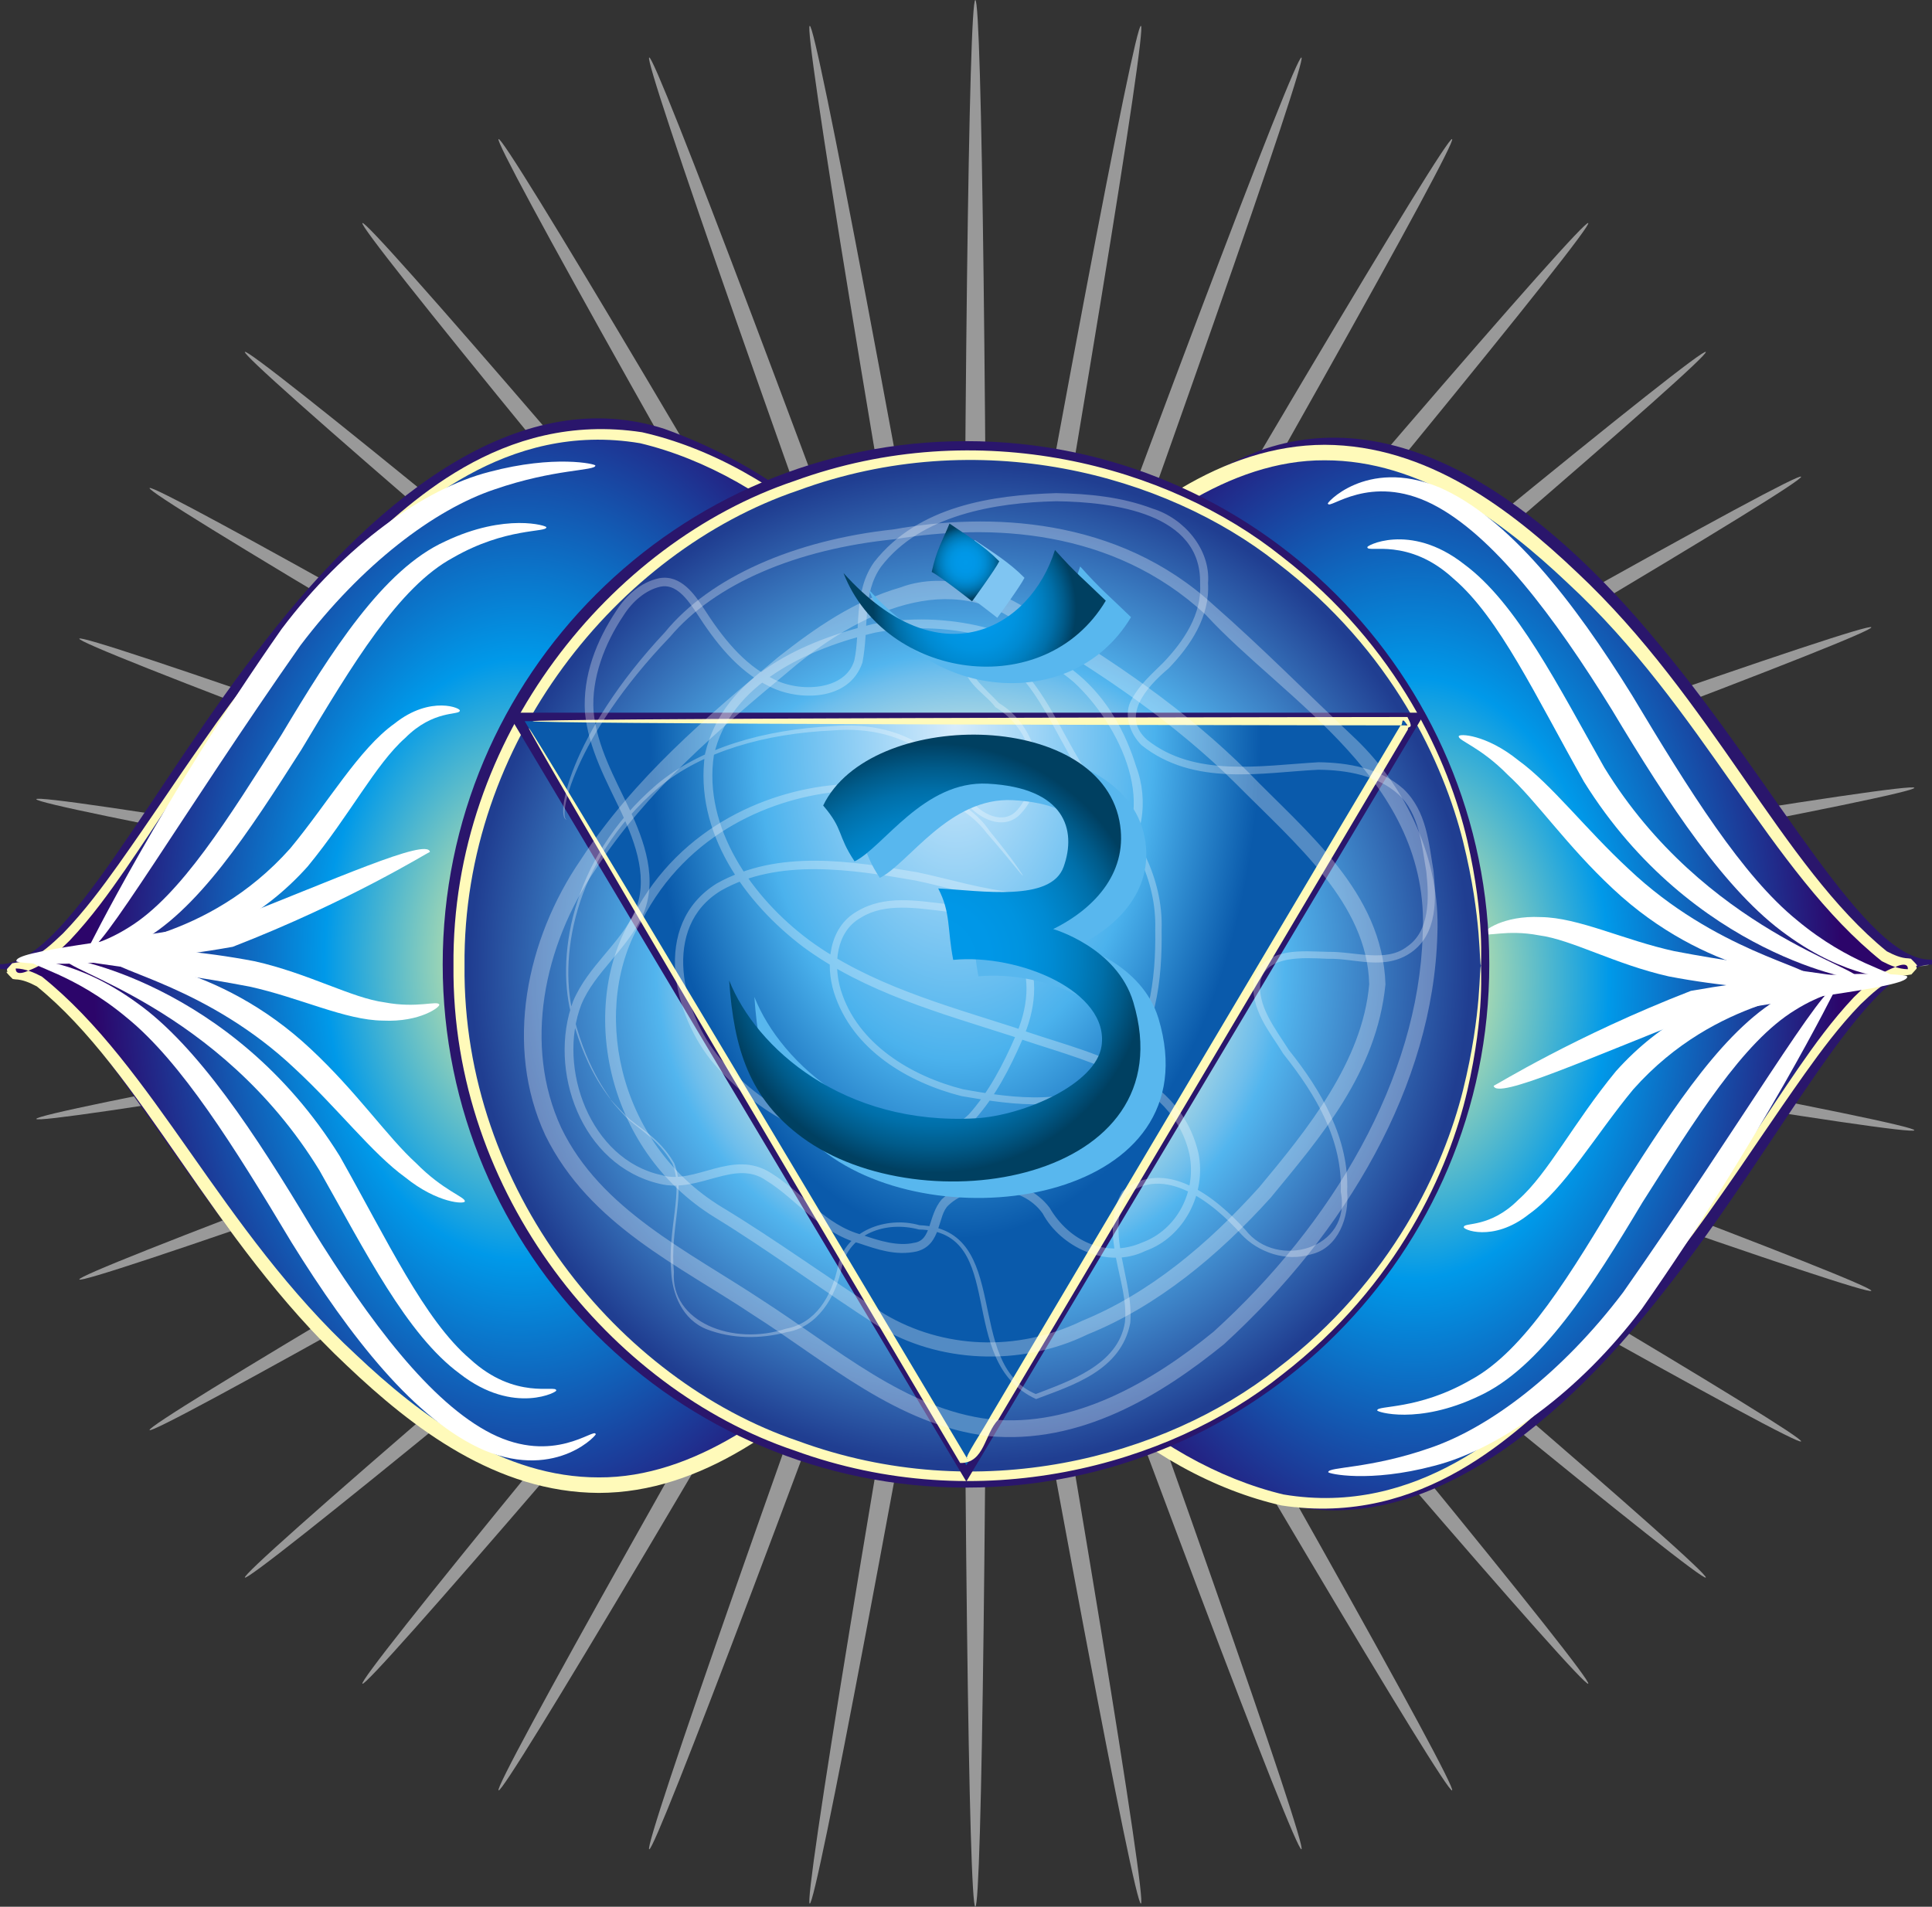 <!-- Generator: Adobe Illustrator 22.1.0, SVG Export Plug-In  -->
<svg version="1.1"
	 xmlns="http://www.w3.org/2000/svg" xmlns:xlink="http://www.w3.org/1999/xlink" xmlns:a="http://ns.adobe.com/AdobeSVGViewerExtensions/3.0/"
	 x="0px" y="0px" width="325.984px" height="321.771px" viewBox="0 0 325.984 321.771"
	 style="enable-background:new 0 0 325.984 321.771;" xml:space="preserve">
<rect x="0" y="0" width="325.984" height="321.771" fill="#333333" stroke="none"/>
<style type="text/css">
	.st0{opacity:0.5;}
	.st1{fill:#FFFFFF;}
	.st2{fill:#2A166C;}
	.st3{fill:url(#SVGID_1_);}
	.st4{fill-rule:evenodd;clip-rule:evenodd;fill:#FFFABA;}
	.st5{fill:url(#SVGID_2_);}
	.st6{fill:url(#SVGID_3_);}
	.st7{fill:url(#SVGID_4_);}
	.st8{fill:none;}
	.st9{opacity:0.3;}
	.st10{fill-rule:evenodd;clip-rule:evenodd;fill:#58B7EE;}
	.st11{fill-rule:evenodd;clip-rule:evenodd;fill:#7FC5F2;}
	.st12{fill-rule:evenodd;clip-rule:evenodd;fill:url(#SVGID_5_);}
	.st13{fill-rule:evenodd;clip-rule:evenodd;fill:url(#SVGID_6_);}
	.st14{fill-rule:evenodd;clip-rule:evenodd;fill:url(#SVGID_7_);}
	.st15{fill:url(#SVGID_8_);}
	.st16{fill:url(#SVGID_9_);}
	.st17{fill:url(#SVGID_10_);}
	.st18{fill:url(#SVGID_11_);}
	.st19{fill-rule:evenodd;clip-rule:evenodd;fill:url(#SVGID_12_);}
	.st20{fill-rule:evenodd;clip-rule:evenodd;fill:url(#SVGID_13_);}
	.st21{fill-rule:evenodd;clip-rule:evenodd;fill:url(#SVGID_14_);}
</style>
<defs>
</defs>
<g>
	<g class="st0">
		<g>
			<g>
				<g>
					<path class="st1" d="M164.222,158.933c87.504-15.426,158.597-27.067,158.787-25.986c0.189,1.079-70.593,14.461-158.101,29.885
						C77.404,178.267,6.311,189.902,6.123,188.822C5.934,187.743,76.712,174.364,164.222,158.933z"/>
				</g>
			</g>
		</g>
		<g>
			<g>
				<g>
					<path class="st1" d="M163.885,159.02c83.501-30.387,151.489-54.191,151.864-53.164c0.373,1.031-67.008,26.5-150.507,56.887
						c-83.497,30.395-151.485,54.199-151.86,53.168C13.009,214.88,80.391,189.413,163.885,159.02z"/>
				</g>
			</g>
		</g>
		<g>
			<g>
				<g>
					<path class="st1" d="M163.575,159.167c76.952-44.427,139.775-79.675,140.322-78.724c0.552,0.947-61.389,37.729-138.343,82.162
						C88.607,207.026,25.78,242.278,25.234,241.326C24.687,240.378,86.621,203.594,163.575,159.167z"/>
				</g>
			</g>
		</g>
		<g>
			<g>
				<g>
					<path class="st1" d="M163.292,161.284C231.358,104.169,287.11,58.547,287.815,59.386c0.702,0.838-53.908,47.818-121.978,104.93
						C97.772,221.433,42.02,267.058,41.319,266.217C40.615,265.376,95.225,218.402,163.292,161.284z"/>
				</g>
			</g>
		</g>
		<g>
			<g>
				<g>
					<path class="st1" d="M163.048,159.612C220.162,91.545,267.144,36.935,267.981,37.64c0.839,0.702-44.782,56.453-101.899,124.52
						C108.968,230.227,61.986,284.833,61.149,284.135C60.31,283.428,105.933,227.681,163.048,159.612z"/>
				</g>
			</g>
		</g>
		<g>
			<g>
				<g>
					<path class="st1" d="M162.849,161.811c44.429-76.952,81.212-138.89,82.161-138.343c0.95,0.548-34.3,63.373-78.729,140.324
						c-44.427,76.95-81.213,138.886-82.157,138.343C83.174,301.584,118.42,238.759,162.849,161.811z"/>
				</g>
			</g>
		</g>
		<g>
			<g>
				<g>
					<path class="st1" d="M162.703,160.209c30.389-83.496,55.861-150.88,56.889-150.507c1.029,0.374-22.773,68.366-53.165,151.86
						c-30.387,83.497-55.86,150.883-56.887,150.511C108.508,311.691,132.312,243.706,162.703,160.209z"/>
				</g>
			</g>
		</g>
		<g>
			<g>
				<g>
					<path class="st1" d="M162.613,162.456c15.429-87.505,28.81-158.286,29.891-158.097c1.077,0.19-10.561,71.281-25.99,158.786
						c-15.429,87.504-28.808,158.29-29.889,158.099C135.547,321.053,147.183,249.961,162.613,162.456z"/>
				</g>
			</g>
		</g>
		<g>
			<g>
				<g>
					<path class="st1" d="M162.582,160.889C162.582,72.032,163.468,0,164.565,0c1.094,0,1.981,72.032,1.981,160.889
						c0,88.854-0.887,160.882-1.981,160.882C163.468,321.771,162.582,249.743,162.582,160.889z"/>
				</g>
			</g>
		</g>
		<g>
			<g>
				<g>
					<path class="st1" d="M162.613,163.144C147.183,75.64,135.547,4.548,136.626,4.358c1.081-0.189,14.461,70.592,29.889,158.097
						c15.428,87.506,27.067,158.597,25.99,158.787C191.424,321.434,178.042,250.648,162.613,163.144z"/>
				</g>
			</g>
		</g>
		<g>
			<g>
				<g>
					<path class="st1" d="M162.705,161.561c-30.393-83.493-54.197-151.486-53.166-151.86c1.027-0.373,26.5,67.011,56.887,150.507
						c30.393,83.497,54.195,151.483,53.165,151.864C218.564,312.445,193.092,245.058,162.705,161.561z"/>
				</g>
			</g>
		</g>
		<g>
			<g>
				<g>
					<path class="st1" d="M162.849,163.792C118.418,86.841,83.172,24.017,84.122,23.468c0.946-0.548,37.731,61.391,82.162,138.343
						c44.425,76.948,79.676,139.773,78.725,140.324C244.062,302.679,207.279,240.743,162.849,163.792z"/>
				</g>
			</g>
		</g>
		<g>
			<g>
				<g>
					<path class="st1" d="M163.048,162.16C105.933,94.093,60.308,38.342,61.149,37.64c0.837-0.705,47.819,53.905,104.933,121.971
						c57.117,68.069,102.738,123.817,101.899,124.523C267.144,284.833,220.162,230.227,163.048,162.16z"/>
				</g>
			</g>
		</g>
		<g>
			<g>
				<g>
					<path class="st1" d="M163.292,164.316C95.225,107.203,40.614,60.224,41.317,59.386c0.702-0.839,56.452,44.783,124.519,101.898
						c68.071,57.118,122.68,104.092,121.978,104.933C287.11,267.058,231.358,221.433,163.292,164.316z"/>
				</g>
			</g>
		</g>
		<g>
			<g>
				<g>
					<path class="st1" d="M163.575,164.516C86.621,120.089,24.685,83.305,25.234,82.36c0.546-0.95,63.366,34.298,140.321,78.722
						c76.954,44.433,138.894,81.216,138.343,82.16C303.35,244.193,240.528,208.942,163.575,164.516z"/>
				</g>
			</g>
		</g>
		<g>
			<g>
				<g>
					<path class="st1" d="M163.885,164.661C80.391,134.272,13.003,108.802,13.38,107.775c0.373-1.027,68.364,22.777,151.865,53.166
						c83.495,30.389,150.876,55.855,150.503,56.887C315.373,218.855,247.386,195.054,163.885,164.661z"/>
				</g>
			</g>
		</g>
		<g>
			<g>
				<g>
					<path class="st1" d="M164.222,164.752C76.712,149.322,5.934,135.94,6.123,134.861c0.189-1.079,71.278,10.557,158.785,25.988
						c87.508,15.426,158.288,28.814,158.099,29.885C322.815,191.817,251.726,180.179,164.222,164.752z"/>
				</g>
			</g>
		</g>
		<g>
			<g>
				<g>
					<path class="st1" d="M164.565,164.782c-88.858,0-160.888-0.886-160.888-1.981c0-1.093,72.029-1.981,160.888-1.981
						c88.854,0,160.885,0.884,160.885,1.975C325.451,163.896,253.42,164.782,164.565,164.782z"/>
				</g>
			</g>
		</g>
	</g>
	<g>
		<g>
			<path class="st2" d="M325.974,161.938c-11.097,0.514-26.055-29.254-45.897-53.053c-19.998-24.383-44.209-41.345-67.721-32.773
				c-26.904,10.877-40.946,30.847-48.555,49.411c-7.33-19.776-21.759-42.323-51.682-53.146c-23.65-7.63-47.561,10.288-67.143,35.469
				C25.55,132.43,11.105,162.787,0,162.71l0.008,0.833c11.097-0.516,26.053,29.254,45.897,53.055
				c19.996,24.381,44.209,41.343,67.722,32.771c26.906-10.877,40.948-30.845,48.556-49.409
				c7.329,19.776,21.757,42.323,51.678,53.144c23.653,7.628,47.565-10.288,67.145-35.469c19.429-24.582,33.874-54.941,44.978-54.864
				L325.974,161.938z"/>
			<g>
				<g>
					<g>
						
							<radialGradient id="SVGID_1_" cx="-283.631" cy="3389.573" r="111.113" gradientTransform="matrix(0 -1 0.653 0 -2125.476 -121.736)" gradientUnits="userSpaceOnUse">
							<stop  offset="0.005" style="stop-color:#FFFA94"/>
							<stop  offset="0.456" style="stop-color:#0099E9"/>
							<stop  offset="0.995" style="stop-color:#2C056A"/>
						</radialGradient>
						<path class="st3" d="M46.256,109.526c-19.102,24.171-33.302,54.015-44.219,53.939l0.01,0.819
							c10.909-0.508,25.613,28.761,45.121,52.162c19.659,23.971,43.468,40.645,66.581,32.218
							c51.786-20.934,55.159-76.129,57.331-88.162c-2.376-11.946-6.688-66.996-58.81-85.845
							C89.013,67.153,65.508,84.772,46.256,109.526z"/>
						<g>
							<g>
								<path class="st4" d="M144.23,225.764c22.463-27.366,31.623-65.895,18.767-95.485c-9.6-30.47-33.259-50.278-54.983-55.482
									c-22.779-3.828-38.775,11.601-47.824,19.784c-9.439,9.092-13.604,15.264-13.933,14.945
									c0.068,0.081,3.969-6.311,13.273-15.708c8.941-8.407,24.844-24.54,48.81-20.875c22.499,5.107,46.845,25.345,56.823,56.494
									c13.169,29.925,4.104,70.348-19.116,98.16c-12.463,12.787-27.712,24.308-45.007,24.336
									c-17.275-0.077-31.388-10.912-42.505-21.478c-22.894-21.424-34.613-49.626-52.319-63.997
									c-1.186-0.625-2.404-1.16-3.621-1.188l-0.456-0.064c-1.904-1.882-0.532-0.843-0.956-1.402v-0.276
									c1.71-1.947,0.603-0.561,1.043-1.004l0.451-0.075c0.593-0.119,1.206-0.087,1.775-0.428c2.368-0.859,4.349-2.769,6.2-4.528
									c3.625-3.746,6.62-7.807,9.35-11.63c5.443-7.68,9.921-14.508,13.754-19.943c7.588-10.954,12.414-16.484,12.501-16.395
									c0.175,0.153-4.387,5.888-11.712,17.003c-3.711,5.524-8.054,12.418-13.423,20.232c-2.699,3.889-5.658,8.025-9.367,11.956
									c-1.927,1.864-3.939,3.911-6.735,4.99c-2.019,0.952-2.408,0.337-2.36-0.278c1.591,0.036,3.027,0.661,4.387,1.362
									c18.935,15.147,30.254,42.793,53.039,63.839c10.948,10.363,24.765,20.712,40.964,20.686
									C117.04,249.404,132.284,238.131,144.23,225.764z"/>
							</g>
						</g>
					</g>
					<g>
						<g>
							<g>
								<path class="st1" d="M49.183,209.646c-9.687-16.18-18.612-30.462-27.802-37.922c-9.04-7.551-16.527-8.687-16.268-9.675
									c-0.127-0.19,7.882-0.178,17.995,7.19c10.196,7.241,19.935,22.011,29.486,37.979c9.758,15.793,20.056,29.506,30.31,34.705
									c10.557,5.313,17.425-1.059,17.594,0.079c0.66-0.355-6.262,7.884-18.745,2.763
									C70.044,239.692,59.049,225.562,49.183,209.646z"/>
							</g>
						</g>
						<g>
							<g>
								<path class="st1" d="M50.687,108.921c-19.639,28.023-34.233,52.902-35.942,51.42c0.036-0.177,12.553-25.331,32.777-54.203
									c10.603-14.084,24.08-23.729,35.086-26.515c10.948-2.908,17.923-1.325,17.846-1.061c0.03,0.922-6.878,0.522-17.005,4.024
									C73.257,85.991,61.014,95.274,50.687,108.921z"/>
							</g>
						</g>
						<g>
							<g>
								<path class="st1" d="M53.884,197.482c-16.954-27.646-44.019-33.898-42.791-35.674c-0.791-0.534,27.904,3.828,46.222,33.277
									c8.122,14.387,14.276,27.662,22.011,34.264c7.604,7.005,14.562,4.294,14.512,5.27c0.611,0.105-7.084,4.379-16.275-2.814
									C68.624,225.229,61.671,211.226,53.884,197.482z"/>
							</g>
						</g>
						<g>
							<g>
								<path class="st1" d="M50.865,126.488c-8.913,13.973-17.593,27.404-27.757,32.733c-10.22,5.349-17.418,1.985-17.099,1.831
									c-0.044-0.966,6.936,0.974,15.694-4.534c8.82-5.403,16.803-18.4,25.75-32.46c8.437-14.094,17.171-27.951,27.658-32.698
									c10.211-4.857,17.242-2.62,17.071-2.384c0.098,0.914-6.839,0-15.748,5.135C67.268,99.046,59.489,112.077,50.865,126.488z"/>
							</g>
						</g>
						<g>
							<g>
								<path class="st1" d="M51.917,146.218c-15.466,17.299-35.391,15.484-34.636,14.201c-0.268-1.198,17.551-1.325,31.708-17.267
									c6.404-7.731,11.585-16.783,17.585-21.052c6.085-4.867,11.444-2.538,10.994-2.142c-0.062,0.768-4.443-0.212-9.204,4.58
									C63.356,128.975,59.068,137.515,51.917,146.218z"/>
							</g>
						</g>
						<g>
							<g>
								<path class="st1" d="M49.784,180.363c-14.635-13.879-31.034-16.608-30.579-18.211c-0.256-0.831,17.554,0.149,33.199,14.841
									c7.785,7.25,12.967,14.899,17.785,19.272c4.583,4.661,8.328,5.738,8.241,6.458c0.064,0.526-4.625,0.355-10.057-4.046
									C62.797,194.652,56.934,186.974,49.784,180.363z"/>
							</g>
						</g>
						<g>
							<g>
								<path class="st1" d="M39.271,159.776c-20.417,3.651-36.254,2.999-36.504,2.432c-0.391-1.771,16.424-3.267,35.486-6.67
									c17.991-7.007,33.848-14.213,34.29-11.781C72.181,143.856,58.86,152.172,39.271,159.776z"/>
							</g>
						</g>
						<g>
							<g>
								<path class="st1" d="M42.093,166.488c-17.154-3.308-32.118-4.026-31.9-5.642c0.121-0.76,14.564-2.117,32.817,1.376
									c9.129,2.067,16.337,6.198,21.884,6.93c5.508,1.049,8.947-0.365,9.22,0.371c0.266,0.32-3.165,3.019-9.516,2.706
									C58.237,172.166,50.556,168.337,42.093,166.488z"/>
							</g>
						</g>
					</g>
				</g>
				<g>
					<g>
						
							<radialGradient id="SVGID_2_" cx="-2771.451" cy="-1180.362" r="111.112" gradientTransform="matrix(0 1 -0.653 0 -532.295 2936.548)" gradientUnits="userSpaceOnUse">
							<stop  offset="0.005" style="stop-color:#FFFA94"/>
							<stop  offset="0.456" style="stop-color:#0099E9"/>
							<stop  offset="0.995" style="stop-color:#2C056A"/>
						</radialGradient>
						<path class="st5" d="M278.308,217.466c19.102-24.169,33.305-54.015,44.221-53.939l-0.01-0.819
							c-10.911,0.503-25.613-28.761-45.124-52.16c-19.659-23.973-43.463-40.647-66.581-32.22
							c-51.786,20.934-55.157,76.129-57.327,88.164c2.372,11.944,6.684,66.994,58.808,85.843
							C235.551,259.834,259.058,242.222,278.308,217.466z"/>
						<g>
							<g>
								<path class="st4" d="M180.335,101.228c-22.464,27.366-31.621,65.893-18.767,95.485
									c9.599,30.467,33.261,50.278,54.982,55.483c22.779,3.828,38.777-11.601,47.827-19.786
									c9.437-9.092,13.604-15.262,13.931-14.942c-0.065-0.085-3.967,6.311-13.272,15.704c-8.941,8.411-24.84,24.544-48.81,20.879
									c-22.496-5.105-46.843-25.345-56.825-56.498c-13.167-29.925-4.1-70.345,19.118-98.156
									c12.463-12.789,27.712-24.308,45.006-24.336c17.279,0.075,31.389,10.912,42.508,21.478
									c22.894,21.424,34.611,49.625,52.317,63.995c1.19,0.622,2.404,1.162,3.624,1.19l0.456,0.062
									c1.906,1.882,0.529,0.841,0.952,1.404v0.275c-1.706,1.948-0.601,0.561-1.042,1.004l-0.448,0.076
									c-0.595,0.119-1.206,0.089-1.777,0.428c-2.364,0.857-4.349,2.769-6.2,4.528c-3.624,3.746-6.62,7.806-9.35,11.63
									c-5.444,7.679-9.917,14.508-13.752,19.94c-7.588,10.956-12.416,16.482-12.503,16.397
									c-0.172-0.153,4.387-5.888,11.714-17.003c3.713-5.524,8.056-12.422,13.423-20.232c2.695-3.887,5.657-8.025,9.367-11.959
									c1.928-1.861,3.937-3.907,6.734-4.99c2.021-0.95,2.41-0.333,2.362,0.278c-1.593-0.032-3.026-0.655-4.389-1.359
									c-18.933-15.149-30.25-42.795-53.035-63.838c-10.948-10.363-24.766-20.712-40.968-20.687
									C207.526,77.588,192.282,88.861,180.335,101.228z"/>
							</g>
						</g>
					</g>
					<g>
						<g>
							<g>
								<path class="st1" d="M275.383,117.342c9.685,16.182,18.612,30.465,27.801,37.924c9.04,7.551,16.529,8.689,16.269,9.673
									c0.125,0.194-7.88,0.181-17.995-7.188c-10.199-7.243-19.933-22.013-29.485-37.981c-9.76-15.789-20.059-29.502-30.309-34.703
									c-10.56-5.311-17.426,1.061-17.597-0.079c-0.659,0.357,6.261-7.886,18.743-2.763
									C254.52,87.299,265.516,101.43,275.383,117.342z"/>
							</g>
						</g>
						<g>
							<g>
								<path class="st1" d="M273.88,218.069c19.641-28.025,34.231-52.898,35.944-51.423c-0.039,0.179-12.555,25.331-32.779,54.205
									c-10.605,14.082-24.08,23.727-35.083,26.517c-10.952,2.907-17.926,1.323-17.848,1.059c-0.03-0.922,6.878-0.52,17.003-4.024
									C251.309,240.997,263.552,231.717,273.88,218.069z"/>
							</g>
						</g>
						<g>
							<g>
								<path class="st1" d="M270.685,129.508c16.951,27.646,44.014,33.897,42.789,35.674c0.789,0.536-27.904-3.826-46.22-33.275
									c-8.124-14.387-14.276-27.666-22.015-34.264c-7.606-7.009-14.56-4.294-14.51-5.272c-0.611-0.105,7.084-4.375,16.273,2.814
									C255.94,101.759,262.894,115.762,270.685,129.508z"/>
							</g>
						</g>
						<g>
							<g>
								<path class="st1" d="M273.699,200.504c8.917-13.975,17.596-27.406,27.759-32.735c10.22-5.347,17.418-1.983,17.096-1.833
									c0.046,0.968-6.934-0.974-15.692,4.534c-8.822,5.405-16.803,18.402-25.75,32.46c-8.435,14.098-17.172,27.954-27.658,32.702
									c-10.212,4.855-17.243,2.62-17.071,2.382c-0.097-0.916,6.839,0,15.748-5.137
									C257.297,227.944,265.076,214.914,273.699,200.504z"/>
							</g>
						</g>
						<g>
							<g>
								<path class="st1" d="M272.652,180.774c15.464-17.299,35.389-15.484,34.633-14.203c0.27,1.198-17.549,1.325-31.71,17.267
									c-6.402,7.731-11.583,16.785-17.585,21.051c-6.085,4.869-11.444,2.541-10.992,2.142c0.064-0.769,4.443,0.21,9.207-4.582
									C261.208,198.017,265.496,189.477,272.652,180.774z"/>
							</g>
						</g>
						<g>
							<g>
								<path class="st1" d="M274.782,146.625c14.633,13.884,31.031,16.611,30.575,18.211c0.258,0.833-17.553-0.147-33.194-14.839
									c-7.786-7.247-12.971-14.899-17.787-19.272c-4.584-4.663-8.328-5.736-8.245-6.46c-0.057-0.522,4.627-0.355,10.062,4.048
									C261.767,132.34,267.63,140.018,274.782,146.625z"/>
							</g>
						</g>
						<g>
							<g>
								<path class="st1" d="M285.294,167.214c20.421-3.651,36.256-2.999,36.502-2.434c0.397,1.775-16.424,3.27-35.482,6.674
									c-17.991,7.007-33.848,14.213-34.292,11.777C252.384,183.136,265.706,174.822,285.294,167.214z"/>
							</g>
						</g>
						<g>
							<g>
								<path class="st1" d="M282.474,160.504c17.156,3.308,32.116,4.025,31.9,5.641c-0.121,0.76-14.566,2.114-32.817-1.377
									c-9.131-2.067-16.339-6.2-21.884-6.928c-5.51-1.053-8.945,0.361-9.223-0.369c-0.266-0.321,3.165-3.024,9.514-2.711
									C266.325,154.826,274.011,158.654,282.474,160.504z"/>
							</g>
						</g>
					</g>
				</g>
			</g>
		</g>
		<g>
			<path class="st2" d="M251.287,162.739c0,48.765-39.534,88.297-88.295,88.297c-48.763,0-88.297-39.532-88.297-88.297
				c0-48.764,39.534-88.295,88.297-88.295C211.753,74.445,251.287,113.975,251.287,162.739z"/>
			<radialGradient id="SVGID_3_" cx="163.68" cy="162.97" r="86.231" gradientUnits="userSpaceOnUse">
				<stop  offset="0.198" style="stop-color:#FFFDD3"/>
				<stop  offset="0.252" style="stop-color:#F9FAD4"/>
				<stop  offset="0.323" style="stop-color:#E7F2D8"/>
				<stop  offset="0.402" style="stop-color:#CBE4DD"/>
				<stop  offset="0.487" style="stop-color:#A2D3E4"/>
				<stop  offset="0.577" style="stop-color:#6EBEEC"/>
				<stop  offset="0.615" style="stop-color:#52B5EE"/>
				<stop  offset="0.978" style="stop-color:#203E91"/>
			</radialGradient>
			<path class="st6" d="M249.911,162.97c0,47.624-38.608,86.232-86.232,86.232S77.45,210.594,77.45,162.97
				c0-47.625,38.604-86.232,86.228-86.232S249.911,115.345,249.911,162.97z"/>
			<g>
				<g>
					<path class="st4" d="M76.516,162.97c-0.359-38.497,26.553-71.389,57.492-81.794c31.21-11.392,63.168-2.537,82.242,12.725
						c19.75,15.234,28.253,34.752,31.317,47.923c3.094,13.443,2.195,21.19,2.344,21.145c-0.401,0.044,0.24-7.695-3.05-20.968
						c-3.251-13.013-11.856-32.186-31.409-47.051c-18.891-14.901-50.306-23.416-80.859-12.162
						c-30.296,10.298-56.561,42.515-56.214,80.181c-0.347,37.67,25.924,69.887,56.224,80.183
						c30.555,11.252,61.968,2.733,80.853-12.166c19.554-14.869,28.154-34.044,31.404-47.053c3.284-13.27,2.65-21.008,3.05-20.964
						c-0.149-0.048,0.75,7.699-2.344,21.139c-3.064,13.173-11.563,32.687-31.312,47.924c-19.07,15.264-51.028,24.121-82.239,12.733
						C103.075,234.36,76.157,201.472,76.516,162.97z"/>
				</g>
			</g>
			<polygon class="st2" points="85.653,120.266 163.048,250.023 240.436,120.266 			"/>
			<g>
				
					<radialGradient id="SVGID_4_" cx="-2203.258" cy="3939.066" r="85.392" gradientTransform="matrix(-0.436 -0.735 0.436 -0.735 -2516.85 1398.043)" gradientUnits="userSpaceOnUse">
					<stop  offset="0" style="stop-color:#D7ECFC"/>
					<stop  offset="0.637" style="stop-color:#4BB2ED"/>
					<stop  offset="0.978" style="stop-color:#0A5AAB"/>
				</radialGradient>
				<polygon class="st7" points="88.533,121.704 163.048,247.268 237.558,121.704 				"/>
				<g>
					<polygon class="st8" points="88.533,121.704 163.048,247.268 237.558,121.704 					"/>
					<g>
						<path class="st4" d="M200.43,182.809c7.723-13.015,15.266-25.718,22.559-37.983c3.645-6.134,7.227-12.158,10.738-18.056
							l2.614-4.403c0.434,0.143-0.052-1.86,1.138,0.044l-1.269-0.002l-2.523-0.004l-9.956-0.012
							c-26.224-0.038-49.842-0.091-69.677-0.161c-39.669-0.135-64.209-0.321-64.209-0.527c0-0.208,24.54-0.395,64.209-0.528
							c19.835-0.069,43.453-0.123,69.677-0.161l9.956-0.012l2.523-0.006h1.269c1.238,2.358-0.028,1.281,0.079,2.092l-2.606,4.408
							c-3.498,5.906-7.07,11.936-10.706,18.074c-7.275,12.277-14.81,24.984-22.533,37.997c-7.721,13.015-15.266,25.72-22.557,37.988
							c-3.649,6.132-7.231,12.158-10.74,18.056c-2.291,2.289-2.287,7.348-6.412,7.273l-5.069-8.57
							c-13.352-22.571-25.357-42.91-35.423-60.003c-20.127-34.181-32.488-55.375-32.311-55.482
							c0.177-0.103,12.858,20.898,33.219,54.945c10.179,17.023,22.281,37.305,35.699,59.838l5.091,8.556
							c-0.702,0.072,2.772-4.992,3.98-7.285c3.497-5.906,7.069-11.936,10.708-18.074C185.17,208.531,192.707,195.822,200.43,182.809
							z"/>
					</g>
				</g>
			</g>
		</g>
	</g>
	<g class="st9">
		<g>
			<path class="st1" d="M97.996,145.076c8.963-13.769,21.359-24.233,33.364-34.231c6.18-4.859,12.799-9.476,20.583-11.72
				c7.781-2.898,16.769,0.331,22.713,4.532c13.084,7.711,25.544,16.222,35.982,26.66c9.736,10.052,22.618,20.211,23.13,35.782
				c-1.491,14.985-11.043,25.865-19.35,35.998c-8.865,9.814-19.171,18.346-30.871,23.073c-11.428,5.579-25.29,4.78-35.377-1.377
				c-9.909-6.392-18.39-12.733-27.547-18.344c-18.923-11.632-22.973-36.258-13.828-50.831c8.08-15.573,23.634-21.511,35.211-22.249
				c11.86-2.293,21.47,2.575,24.927,7.811c3.949,4.808,5.694,7.549,5.659,7.585c-0.121,0.099-2.055-2.551-6.103-7.184
				c-3.729-5.034-12.533-9.427-24.356-7.053c-11.466,0.956-26.178,6.787-33.869,21.88c-8.596,14.038-4.574,37.295,13.576,48.323
				c8.822,5.311,18.065,12.061,27.458,18.054c9.764,5.767,22.196,6.46,33.291,1.107c11.327-4.641,21.162-12.858,29.879-22.543
				c8.058-9.667,17.432-21.218,18.556-34.251c-0.319-13.633-12.431-23.701-22.398-33.763c-10.186-10.155-22.495-18.55-35.433-26.15
				c-12.477-10.645-28.562-2.733-39.986,6.985c-11.902,9.911-24.086,20.258-32.707,33.527c-8.832,12.876-12.215,29.784-5.803,43.622
				c6.658,13.824,21.46,20.837,33.914,29.088c12.669,8.162,24.292,18.455,38.483,20.107c14.05,1.448,27.351-6.357,37.664-14.778
				c20.06-18.191,34.582-42.72,35.292-67.053c1.374-25.948-23.154-39.318-36.635-53.965c-15.657-14.534-36.345-15.388-52.44-12.726
				c-16.559,1.661-30.304,7.47-37.942,16.506c-16.456,17.154-19.016,30.883-17.338,30.822c-2.126,0.218,0.153-14.163,16.484-31.611
				c7.636-9.361,21.936-15.579,38.572-17.37c16.077-2.879,37.803-2.147,54.025,12.765c8.058,7.065,15.593,14.697,24.094,22.712
				c8.332,8.062,14.211,20.129,13.653,32.898c-0.728,25.468-15.403,50.282-35.988,69.116c-10.71,8.703-24.26,16.98-39.756,15.518
				c-15.444-1.855-27.295-12.563-39.75-20.484c-12.24-8.185-27.589-15.149-35.014-30.274
				C85.005,176.514,88.834,158.445,97.996,145.076z"/>
		</g>
	</g>
	<g class="st9">
		<g>
			<path class="st1" d="M202.211,194.594c1.378,6.732-2.396,14.197-8.987,16.521c-6.442,3.141-14.288-0.706-17.305-6.351
				c-3.51-4.951-11.823-5.201-15.865-1.392c-1.922,1.686-1.097,6.72-5.387,7.814c-3.55,0.77-6.704-0.365-9.73-1.381
				c-6.454-1.694-10.637-7.528-15.619-10.563c-5.343-3.768-11.311,2.186-18.011,0.532c-13.273-3.102-18.939-19.199-14.602-30.825
				c2.537-5.954,7.943-9.727,10.333-14.99c2.474-5.369,0.286-11.504-2.15-16.772c-2.525-5.327-5.599-10.799-6.19-16.965
				c-0.389-6.255,1.958-12.126,5.27-17.128c1.611-2.509,4.048-4.831,7.273-5.525c3.673-0.629,5.966,2.781,7.441,4.998
				c3.092,4.833,6.706,9.528,11.728,11.967c4.437,2.4,12.269,2.039,13.749-3.13c1.077-5.057-0.244-11.587,3.36-16.585
				c7.456-9.483,19.964-11.272,30.694-11.603c5.508,0.1,11.071,0.639,16.265,2.614c5.266,1.612,9.81,6.853,9.353,12.562
				c0.341,5.708-3.017,10.641-6.668,14.415c-3.891,3.263-8.013,8.128-3.622,12.027c7.991,6.39,19.187,4.367,28.945,3.794
				c5.006,0.07,10.379,0.994,14.31,4.504c3.951,3.76,4.278,9.203,5.081,13.842c0.458,4.591,0.72,10.557-3.727,13.719
				c-4.534,3.201-9.615,0.962-14.082,1.109c-4.205-0.189-10.187-0.613-11.363,3.647c-0.712,4.185,2.495,8.148,4.766,11.749
				c5.5,6.847,10.226,15.069,9.836,23.919c0.355,4.141-1.432,9.5-6.109,10.559c-4.203,1.305-8.913-0.353-11.714-3.34
				c-5.018-5.664-13.198-11.809-19.425-6.648c-3.612,6.513,1.279,14.308,0.652,21.555c-1.547,8.072-9.819,10.547-15.893,12.852
				c-13.877-6.351-4.552-28.299-19.764-28.616c-5.683-1.515-11.694,0.754-13.009,6.291c-0.988,5.109-4.129,10.214-9.29,11.027
				c-4.651,1.249-9.393,1.079-13.415-0.444c-4.249-1.615-5.901-6.097-6.081-9.667c-0.665-7.323,2.136-13.642,0.202-18.306
				c-2.42-4.288-6.172-6.121-7.914-7.941c-1.783-1.856-2.571-2.919-2.567-2.916c0.04-0.032,0.873,0.996,2.67,2.8
				c1.771,1.793,5.524,3.507,8.096,7.934c2.033,4.883-0.76,11.182-0.034,18.393c-0.611,8.453,9.972,12.531,18.878,9.576
				c5.01-0.912,7.739-5.395,8.832-10.682c1.222-5.803,8.076-8.401,13.725-6.787c15.833,0.687,7.287,23.304,19.614,28.489
				c5.583-2.154,13.905-4.891,15.043-12.098c0.74-6.89-4.546-14.439-0.488-22.083c7.285-6.033,15.972,1.119,20.847,6.505
				c5.202,6.747,17.989,3.257,16.065-6.426c0.318-8.722-4.103-16.279-9.69-23.3c-2.243-3.689-5.704-7.517-4.956-12.66
				c1.864-5.573,8.419-4.607,12.561-4.558c4.48-0.061,9.748,1.866,13.296-0.9c3.8-2.596,3.707-8.11,3.225-12.607
				c-0.785-4.615-1.212-9.861-4.722-13.08c-3.53-3.161-8.616-4.099-13.469-4.145c-9.449,0.454-21,2.915-29.865-4.149
				c-1.878-1.837-3.203-5.204-1.613-7.814c1.353-2.471,3.397-4.238,5.242-6.067c3.493-3.649,6.599-8.239,6.252-13.437
				c0.24-11.772-14.488-13.726-24.294-13.84c-10.385,0.234-22.836,2.346-29.495,10.988c-3.312,4.589-2.017,10.341-3.187,16.244
				c-2.229,6.577-10.849,6.513-15.726,4.005c-5.454-2.652-9.181-7.598-12.313-12.462c-1.523-2.301-3.443-4.913-6.045-4.359
				c-2.485,0.555-4.762,2.515-6.267,4.929c-3.132,4.659-5.401,10.537-5.008,16.143c0.555,5.801,3.477,11.043,6.073,16.491
				c2.451,5.329,4.914,11.872,2.17,17.987c-2.723,5.814-8.04,9.488-10.313,14.967c-4.115,10.714,1.515,26.168,13.493,28.77
				c5.621,1.761,11.958-4.482,18.463-0.373c5.641,3.498,9.177,8.826,15.419,10.464c2.85,1.008,6.077,1.976,8.782,1.345
				c3.027-0.432,2.267-4.526,4.649-7.33c5.103-4.748,13.982-4.106,18.191,1.384c3.318,5.708,9.55,8.533,15.575,5.919
				c5.984-2.182,9.242-8.647,8.052-14.828c-2.923-13.268-18.535-15.938-29.897-20.004c-12.124-3.897-24.736-7.34-35.185-14.994
				c-9.988-7.509-18.547-19.493-16.668-32.65c3.104-13.344,16.967-19.159,28.427-21.94c12.204-2.297,25.361,0.726,34.754,8.709
				c4.721,4.04,7.793,9.594,9.564,15.363c2.144,5.625,1.301,12.969-3.509,17.09c-9.327,10.06-23.312,4.288-33.661,2.156
				c-10.935-1.918-23.257-3.774-32.834,1.666c-10.252,6.142-6.652,20.661-0.212,28.324c6.971,8.072,17.124,13.705,27.644,13.697
				c5.109-0.055,10.734-0.726,14.338-4.236c3.338-3.705,5.831-8.513,7.834-13.11c2.055-4.609,2.824-9.978,0.353-14.199
				c-2.455-4.223-7.521-6.131-12.265-6.948c-4.748-0.569-10.111-1.444-14.084,1.033c-4.256,2.334-4.742,7.929-3.427,12.271
				c2.824,9.143,11.971,14.53,20.621,16.72c8.673,1.567,18.963,2.951,25.587-2.856c5.861-6.43,6.967-15.819,6.833-24.042
				c0.258-8.663-4.005-15.958-9.371-22.049c-5.408-6.204-7.87-14.04-12.636-19.915c-2.186-2.753-5.593-6.023-8.773-4.288
				c-2.18,2.245,2.438,5.784,4.425,7.991c6.339,3.78,8.889,13.072,3.679,18.638c-2.868,3.118-7.337,0.71-9.133-1.785
				c-2.132-2.535-3.636-5.438-5.896-7.487c-4.717-4.1-10.944-5.246-16.651-4.766c-11.452,0.516-22.079,3.518-29.371,9.584
				c-14.79,12.541-16.963,29.433-14.36,38.826c2.489,9.738,6.452,13.737,6.148,13.856c0.22-0.064-3.838-3.987-6.446-13.784
				c-2.733-9.445-0.637-26.593,14.268-39.348c7.43-6.234,18.173-9.29,29.731-9.857c5.718-0.51,12.305,0.625,17.205,4.901
				c2.42,2.195,3.919,5.105,5.996,7.54c1.832,2.396,5.583,4.33,7.908,1.714c4.538-5.244,2.727-13.437-3.713-17.37
				c-1.719-2.477-7.324-5.137-4.292-9.447c4.213-2.13,7.788,1.771,10.03,4.481c4.939,6.089,7.346,13.812,12.688,19.885
				c5.339,5.954,9.941,13.836,9.641,22.644c0.115,8.411-0.841,17.912-7.122,24.893c-7.378,6.339-17.757,4.72-26.652,3.189
				c-8.893-2.261-18.433-7.723-21.523-17.531c-1.412-4.536-0.95-10.924,3.955-13.667c4.655-2.783,10.051-1.765,14.952-1.218
				c4.887,0.845,10.337,2.786,13.152,7.535c2.798,4.748,1.845,10.658-0.25,15.349c-2.114,4.807-4.451,9.468-8.118,13.566
				c-4.106,3.939-9.992,4.546-15.28,4.629c-10.958-0.004-21.456-5.787-28.687-14.165c-6.721-7.898-10.728-23.388,0.512-30.377
				c10.446-5.841,22.723-3.776,33.892-1.884c10.726,2.249,23.852,7.542,32.33-1.777c8.876-8.417,1.888-23.042-5.984-30.319
				c-9.036-7.658-21.7-10.577-33.511-8.356c-11.085,2.602-24.568,8.6-27.219,20.752c-1.791,12.152,6.361,23.905,16.085,31.151
				c10.109,7.424,22.604,10.875,34.74,14.762C182.447,177.525,198.732,179.933,202.211,194.594z"/>
		</g>
	</g>
	<g>
		<g>
			<g>
				<path class="st10" d="M195.48,171.9c9.066,30.33-35.649,37.688-55.847,22.845c-8.899-6.539-11.551-14.923-12.345-26.501
					c4.554,11.456,19.385,24.514,41.575,23.256c8.122-0.458,20.322-5.767,21.258-12.215c1.331-9.157-13.854-15.591-25.03-14.522
					c-1.027-5.302-0.389-7.932-2.531-12.053c7.36,0.385,19.021,2.333,21.162-3.658c2.229-6.236,0.228-13.332-12.801-14.022
					c-10.777-0.571-17.62,10.738-22.471,13.11c-3.011-4.514-1.777-5.307-5.3-9.423c7.886-16.364,46.292-16.357,49.976,2.568
					c1.627,8.354-3.852,14.669-11.17,18.277C181.957,159.562,192.707,162.628,195.48,171.9z"/>
			</g>
			<g>
				<g>
					<path class="st11" d="M164.464,91.135c2.872,1.963,5.827,3.75,8.394,6.37c-0.639,1.348-4.586,6.751-4.586,6.751
						s-5.196-4.109-6.811-4.961C162.302,95.49,163.254,94.121,164.464,91.135z"/>
				</g>
				<g>
					<path class="st10" d="M146.578,99.48c16.307,18.176,31.571,9.252,35.68-3.887c3.618,4.05,4.796,4.871,8.576,8.556
						C180.458,121.535,153.575,117.463,146.578,99.48z"/>
				</g>
			</g>
		</g>
		<g>
			<g>
				<radialGradient id="SVGID_5_" cx="157.727" cy="161.674" r="36.231" gradientUnits="userSpaceOnUse">
					<stop  offset="0" style="stop-color:#0099E9"/>
					<stop  offset="0.253" style="stop-color:#0097E7"/>
					<stop  offset="0.414" style="stop-color:#0093DF"/>
					<stop  offset="0.549" style="stop-color:#008AD2"/>
					<stop  offset="0.67" style="stop-color:#007EBF"/>
					<stop  offset="0.781" style="stop-color:#006FA9"/>
					<stop  offset="0.886" style="stop-color:#005B8A"/>
					<stop  offset="0.983" style="stop-color:#004468"/>
					<stop  offset="1" style="stop-color:#004061"/>
				</radialGradient>
				<path class="st12" d="M191.223,169.12c9.066,30.329-35.649,37.688-55.847,22.844c-8.9-6.539-11.551-14.923-12.344-26.502
					c4.553,11.456,19.385,24.515,41.575,23.257c8.122-0.458,20.321-5.768,21.257-12.215c1.331-9.157-13.854-15.591-25.03-14.522
					c-1.027-5.301-0.389-7.931-2.531-12.053c7.36,0.385,19.021,2.332,21.163-3.657c2.229-6.236,0.228-13.332-12.801-14.022
					c-10.777-0.571-17.62,10.738-22.471,13.11c-3.011-4.514-1.777-5.308-5.3-9.423c7.886-16.365,46.292-16.357,49.977,2.568
					c1.626,8.354-3.852,14.669-11.17,18.277C177.701,156.781,188.451,159.848,191.223,169.12z"/>
			</g>
			<g>
				<g>
					<radialGradient id="SVGID_6_" cx="162.903" cy="94.915" r="6.145" gradientUnits="userSpaceOnUse">
						<stop  offset="0" style="stop-color:#0099E9"/>
						<stop  offset="0.253" style="stop-color:#0097E7"/>
						<stop  offset="0.414" style="stop-color:#0093DF"/>
						<stop  offset="0.549" style="stop-color:#008AD2"/>
						<stop  offset="0.67" style="stop-color:#007EBF"/>
						<stop  offset="0.781" style="stop-color:#006FA9"/>
						<stop  offset="0.886" style="stop-color:#005B8A"/>
						<stop  offset="0.983" style="stop-color:#004468"/>
						<stop  offset="1" style="stop-color:#004061"/>
					</radialGradient>
					<path class="st13" d="M160.207,88.354c2.872,1.963,5.827,3.75,8.394,6.37c-0.639,1.349-4.586,6.751-4.586,6.751
						s-5.196-4.109-6.811-4.96C158.046,92.709,158.998,91.341,160.207,88.354z"/>
				</g>
				<g>
					<radialGradient id="SVGID_7_" cx="164.45" cy="102.655" r="17.125" gradientUnits="userSpaceOnUse">
						<stop  offset="0" style="stop-color:#0099E9"/>
						<stop  offset="0.253" style="stop-color:#0097E7"/>
						<stop  offset="0.414" style="stop-color:#0093DF"/>
						<stop  offset="0.549" style="stop-color:#008AD2"/>
						<stop  offset="0.67" style="stop-color:#007EBF"/>
						<stop  offset="0.781" style="stop-color:#006FA9"/>
						<stop  offset="0.886" style="stop-color:#005B8A"/>
						<stop  offset="0.983" style="stop-color:#004468"/>
						<stop  offset="1" style="stop-color:#004061"/>
					</radialGradient>
					<path class="st14" d="M142.322,96.7c16.307,18.175,31.571,9.252,35.681-3.888c3.617,4.05,4.796,4.871,8.576,8.557
						C176.201,118.755,149.319,114.683,142.322,96.7z"/>
				</g>
			</g>
		</g>
	</g>
</g>
</svg>